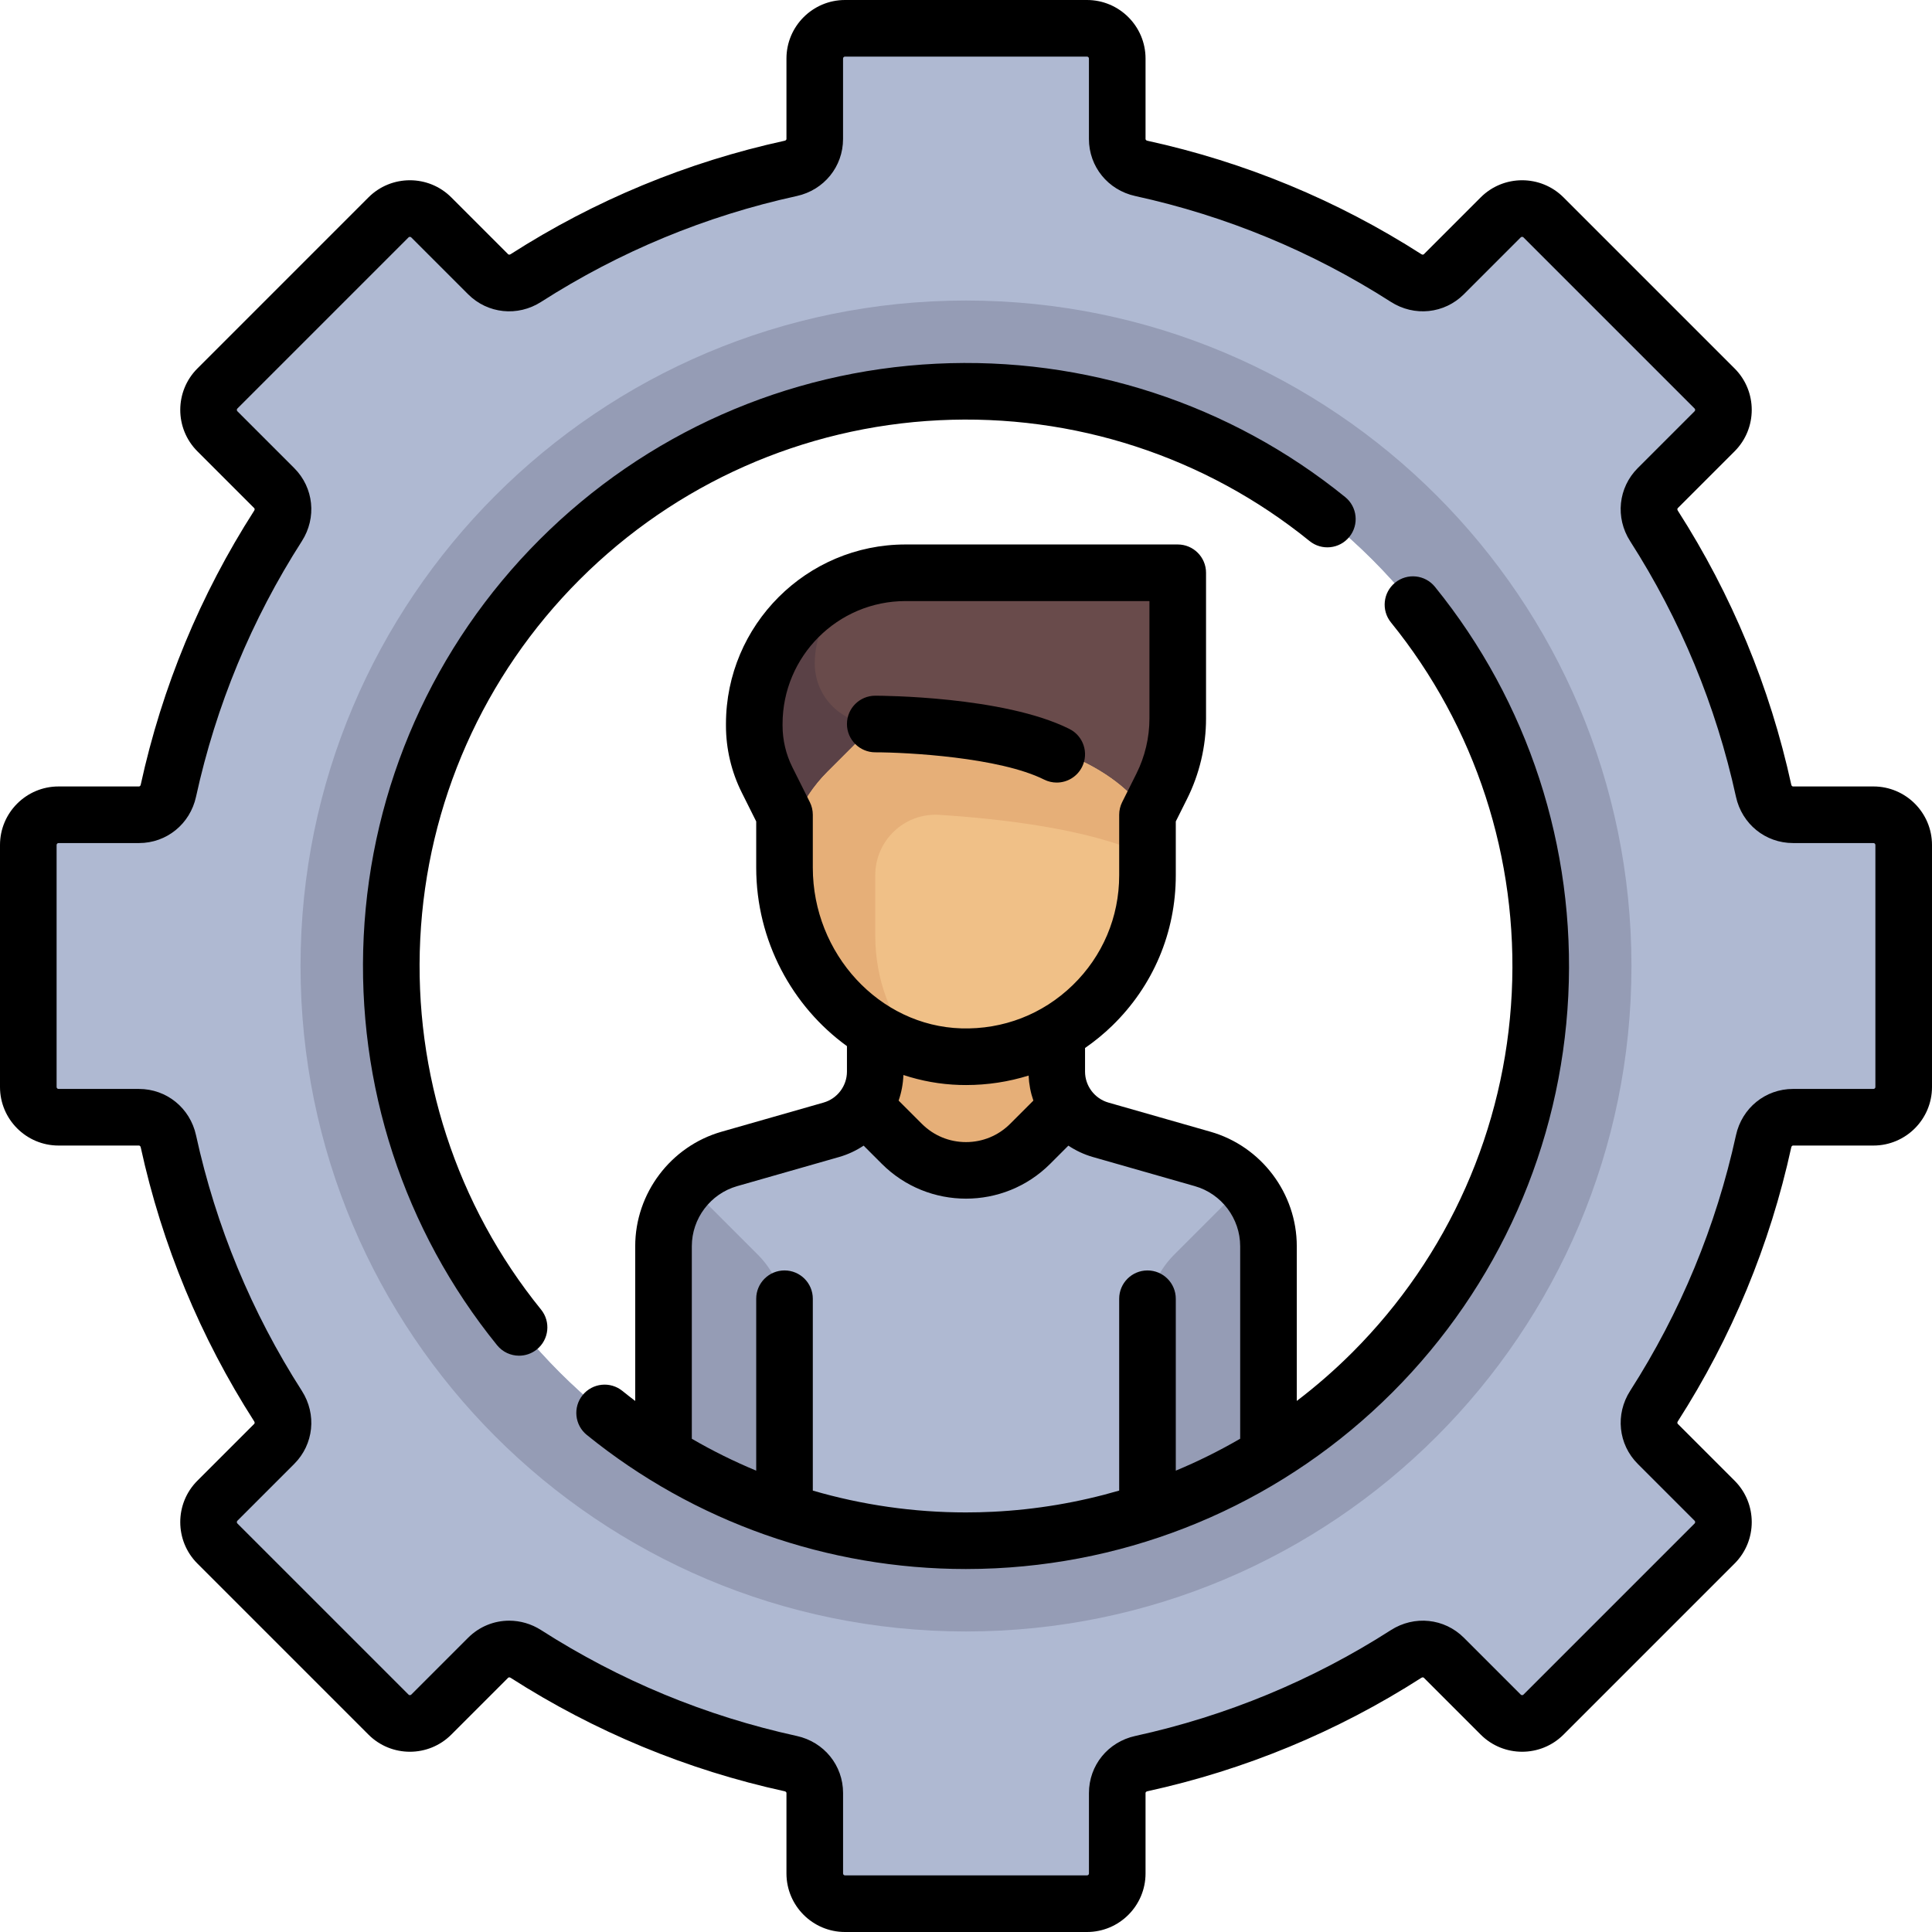 <?xml version="1.0" encoding="iso-8859-1"?>
<!-- Generator: Adobe Illustrator 19.0.0, SVG Export Plug-In . SVG Version: 6.00 Build 0)  -->
<svg version="1.1" id="Layer_1" xmlns="http://www.w3.org/2000/svg" xmlns:xlink="http://www.w3.org/1999/xlink" x="0px" y="0px"
	 viewBox="0 0 512 512" style="enable-background:new 0 0 512 512;" xml:space="preserve">
<path style="fill:#5A4146;" d="M199.887,183.855v5.626c0,6.893,1.111,13.74,3.291,20.279l12.741,38.224h24.048v-88.177h-16.032
	C210.654,159.806,199.887,170.573,199.887,183.855z"/>
<path style="fill:#694B4B;" d="M310.262,198.348l-14.182,49.636l-64.129-56.113c-8.854,0-16.032-7.178-16.032-16.032l0,0
	c0-13.282,10.767-24.048,24.048-24.048h72.145v33.344C312.113,189.604,311.49,194.051,310.262,198.348z"/>
<rect x="231.95" y="272.03" style="fill:#E6AF78;" width="48.1" height="48.1"/>
<path style="fill:#AFB9D2;" d="M318.719,302.528l-38.673-11.049l-9.48,11.295c-7.6,9.055-21.533,9.055-29.133,0.001l-9.482-11.296
	l-38.671,11.049c-10.324,2.95-17.442,12.386-17.442,23.123v90.672h160.323v-90.671C336.161,314.914,329.043,305.477,318.719,302.528
	z"/>
<path style="fill:#F0C087;" d="M256,280.048L256,280.048c-26.563,0-48.097-21.534-48.097-48.097l0,0
	c0-10.265,4.078-20.11,11.336-27.369l7.895-7.895c3.078-3.078,7.287-4.848,11.637-4.711c25.625,0.808,48.307,6.298,60.706,18.407
	c3.035,2.964,4.619,7.111,4.619,11.353v10.214C304.097,258.515,282.563,280.048,256,280.048z"/>
<path style="fill:#E6AF78;" d="M231.952,231.952c0-9.247,7.766-16.597,16.994-16.009c16.183,1.032,40.196,3.737,54.928,10.824
	c-0.481-3.382-1.934-13.977-4.397-16.383c-12.398-12.109-35.08-17.599-60.705-18.407h-0.001l0,0
	c-4.35-0.137-8.559,1.634-11.637,4.711l-7.895,7.895c-7.259,7.259-11.337,17.103-11.337,27.369l0,0
	c0,21.934,14.697,40.402,34.77,46.185c-6.681-8.244-10.722-18.707-10.722-30.153v-16.032H231.952z"/>
<g>
	<path style="fill:#959CB5;" d="M207.903,349.537c0-6.378-2.534-12.495-7.044-17.005l-20.635-20.635
		c-2.758,3.942-4.386,8.688-4.386,13.754v90.672h32.065V349.537z"/>
	<path style="fill:#959CB5;" d="M304.097,349.537c0-6.378,2.534-12.495,7.044-17.005l20.635-20.635
		c2.758,3.942,4.386,8.688,4.386,13.754v90.672h-32.065V349.537z"/>
</g>
<path style="fill:#AFB9D2;" d="M496.484,215.919h-21.316c-3.787,0-6.982-2.675-7.791-6.376
	c-5.54-25.337-15.496-49.016-29.056-70.176c-2.044-3.19-1.671-7.336,1.008-10.015l15.06-15.06c3.13-3.131,3.13-8.206,0-11.337
	l-45.346-45.346c-3.13-3.13-8.206-3.13-11.336,0l-15.06,15.06c-2.679,2.679-6.825,3.053-10.015,1.008
	c-21.16-13.56-44.839-23.516-70.176-29.056c-3.7-0.809-6.375-4.003-6.375-7.791V15.516c0-4.427-3.589-8.016-8.016-8.016h-64.129
	c-4.427,0-8.016,3.589-8.016,8.016v21.316c0,3.787-2.675,6.982-6.375,7.791c-25.337,5.54-49.016,15.496-70.176,29.056
	c-3.19,2.045-7.336,1.671-10.015-1.008l-15.06-15.06c-3.13-3.13-8.206-3.13-11.336,0l-45.346,45.346c-3.13,3.13-3.13,8.206,0,11.337
	l15.06,15.06c2.679,2.679,3.053,6.825,1.008,10.015c-13.56,21.16-23.516,44.839-29.056,70.176c-0.809,3.7-4.003,6.376-7.791,6.376
	H15.516c-4.427,0-8.016,3.589-8.016,8.016v64.129c0,4.427,3.589,8.016,8.016,8.016h21.316c3.787,0,6.982,2.675,7.791,6.375
	c5.54,25.337,15.496,49.016,29.056,70.176c2.044,3.19,1.671,7.335-1.008,10.014l-15.06,15.06c-3.13,3.13-3.13,8.206,0,11.336
	l45.346,45.346c3.13,3.13,8.206,3.13,11.336,0l15.06-15.06c2.679-2.679,6.825-3.052,10.015-1.008
	c21.16,13.56,44.839,23.516,70.176,29.056c3.7,0.809,6.375,4.004,6.375,7.791v21.316c0,4.427,3.589,8.016,8.016,8.016h64.129
	c4.427,0,8.016-3.589,8.016-8.016v-21.316c0-3.787,2.675-6.982,6.375-7.791c25.337-5.539,49.016-15.495,70.176-29.056
	c3.19-2.044,7.336-1.671,10.015,1.008l15.06,15.06c3.13,3.13,8.206,3.13,11.336,0l45.346-45.346c3.13-3.13,3.13-8.206,0-11.336
	l-15.06-15.06c-2.679-2.679-3.053-6.824-1.008-10.014c13.56-21.16,23.516-44.839,29.056-70.176c0.809-3.7,4.003-6.375,7.791-6.375
	h21.316c4.427,0,8.016-3.589,8.016-8.016v-64.129C504.5,219.508,500.911,215.919,496.484,215.919z M256,408.306
	c-84.117,0-152.306-68.19-152.306-152.306S171.883,103.694,256,103.694S408.306,171.883,408.306,256S340.117,408.306,256,408.306z"
	/>
<path style="fill:#959CB5;" d="M256,79.645c-97.398,0-176.355,78.957-176.355,176.355S158.602,432.355,256,432.355
	S432.355,353.398,432.355,256S353.398,79.645,256,79.645z M256,408.306c-84.117,0-152.306-68.19-152.306-152.306
	S171.883,103.694,256,103.694S408.306,171.883,408.306,256S340.117,408.306,256,408.306z"/>
<path d="M496.484,208.419h-21.316c-0.248,0-0.412-0.239-0.464-0.478c-5.66-25.886-15.776-50.319-30.067-72.62
	c-0.121-0.188-0.194-0.475-0.004-0.666l15.06-15.06c6.049-6.049,6.05-15.893,0-21.943l-45.346-45.346
	c-6.05-6.05-15.893-6.049-21.943,0l-15.06,15.061c-0.191,0.189-0.478,0.117-0.665-0.003c-22.302-14.292-46.735-24.408-72.621-30.068
	c-0.237-0.052-0.477-0.215-0.477-0.463V15.516C303.581,6.96,296.62,0,288.064,0h-64.129c-8.556,0-15.516,6.96-15.516,15.516v21.316
	c0,0.248-0.239,0.412-0.478,0.464c-25.885,5.66-50.318,15.776-72.62,30.067c-0.188,0.122-0.474,0.194-0.666,0.004l-15.06-15.061
	c-6.05-6.05-15.893-6.049-21.943,0L52.307,97.654c-6.049,6.05-6.049,15.894,0,21.943l15.06,15.06c0.19,0.19,0.117,0.478-0.003,0.666
	c-14.292,22.301-24.408,46.734-30.068,72.621c-0.052,0.237-0.215,0.477-0.463,0.477H15.516C6.96,208.419,0,215.38,0,223.936v64.129
	c0,8.556,6.96,15.516,15.516,15.516h21.316c0.248,0,0.412,0.239,0.464,0.478c5.66,25.886,15.776,50.319,30.067,72.62
	c0.121,0.188,0.194,0.475,0.004,0.666l-15.06,15.06c-6.05,6.05-6.05,15.893,0,21.943l45.346,45.346
	c6.051,6.051,15.894,6.05,21.943,0l15.06-15.06c0.19-0.19,0.477-0.117,0.666,0.003c22.301,14.292,46.734,24.408,72.621,30.068
	c0.237,0.052,0.477,0.215,0.477,0.463v21.316c0,8.556,6.96,15.516,15.516,15.516h64.129c8.556,0,15.516-6.96,15.516-15.516v-21.316
	c0-0.248,0.239-0.412,0.478-0.464c25.886-5.66,50.319-15.776,72.62-30.067c0.189-0.121,0.476-0.193,0.666-0.004l15.06,15.06
	c6.051,6.051,15.894,6.05,21.943,0l45.346-45.346c6.05-6.05,6.05-15.893,0-21.943l-15.06-15.06c-0.19-0.19-0.117-0.478,0.003-0.666
	c14.292-22.301,24.408-46.734,30.068-72.621c0.052-0.237,0.215-0.477,0.463-0.477h21.316c8.556,0,15.516-6.96,15.516-15.516v-64.129
	C512,215.38,505.04,208.419,496.484,208.419z M497,288.064c0,0.285-0.231,0.516-0.516,0.516h-21.316
	c-7.322,0-13.538,5.047-15.117,12.273c-5.279,24.143-14.714,46.931-28.044,67.731c-3.988,6.224-3.158,14.188,2.02,19.365
	l15.06,15.06c0.201,0.201,0.201,0.529,0,0.73l-45.346,45.346c-0.201,0.201-0.529,0.202-0.73,0l-15.06-15.06
	c-5.178-5.178-13.141-6.008-19.365-2.019c-20.8,13.329-43.588,22.764-67.73,28.043c-7.227,1.58-12.274,7.796-12.274,15.118v21.316
	c0,0.285-0.231,0.516-0.516,0.516h-64.129c-0.285,0-0.516-0.231-0.516-0.516v-21.316c0-7.322-5.047-13.538-12.273-15.117
	c-24.143-5.279-46.931-14.714-67.731-28.044c-2.63-1.686-5.571-2.51-8.481-2.51c-3.976,0-7.895,1.541-10.884,4.53l-15.06,15.06
	c-0.202,0.201-0.53,0.201-0.73,0L62.914,403.74c-0.201-0.201-0.201-0.529,0-0.73l15.06-15.06c5.178-5.177,6.008-13.141,2.019-19.365
	c-13.329-20.8-22.764-43.588-28.043-67.73c-1.58-7.227-7.796-12.274-15.118-12.274H15.516c-0.285,0-0.516-0.231-0.516-0.516v-64.129
	c0-0.285,0.231-0.516,0.516-0.516h21.316c7.322,0,13.538-5.047,15.117-12.273c5.279-24.143,14.714-46.931,28.044-67.731
	c3.988-6.224,3.158-14.188-2.02-19.365l-15.06-15.06c-0.201-0.201-0.201-0.529,0-0.73l45.346-45.346c0.201-0.201,0.528-0.201,0.73,0
	l15.06,15.061c5.177,5.177,13.141,6.008,19.365,2.019c20.8-13.329,43.588-22.764,67.73-28.043
	c7.227-1.58,12.274-7.796,12.274-15.118V15.516c0-0.285,0.231-0.516,0.516-0.516h64.129c0.285,0,0.516,0.231,0.516,0.516v21.316
	c0,7.322,5.047,13.538,12.273,15.117c24.143,5.279,46.931,14.714,67.731,28.044c6.224,3.988,14.188,3.158,19.365-2.02l15.06-15.061
	c0.201-0.202,0.529-0.201,0.73,0l45.346,45.346c0.202,0.202,0.202,0.53,0,0.731l-15.06,15.06
	c-5.178,5.177-6.008,13.141-2.019,19.365c13.329,20.8,22.764,43.588,28.043,67.73c1.58,7.227,7.796,12.274,15.118,12.274h21.316
	c0.285,0,0.516,0.231,0.516,0.516v64.13H497z"/>
<path d="M111.37,248.845c1.767-35.945,16.767-69.768,42.237-95.238c25.469-25.469,59.291-40.469,95.235-42.237
	c35.7-1.758,70.57,9.613,98.203,32.01c3.219,2.608,7.941,2.114,10.549-1.104s2.114-7.941-1.104-10.549
	c-30.505-24.726-68.995-37.278-108.385-35.339C208.434,98.338,171.107,114.893,143,143c-28.108,28.108-44.662,65.437-46.612,105.108
	c-1.936,39.39,10.616,77.882,35.344,108.387c1.482,1.829,3.647,2.778,5.831,2.778c1.659,0,3.33-0.548,4.718-1.674
	c3.218-2.608,3.712-7.331,1.104-10.549C120.985,319.417,109.615,284.541,111.37,248.845z"/>
<path d="M369.725,154.406c-3.218,2.608-3.712,7.332-1.104,10.549c22.397,27.633,33.766,62.509,32.01,98.204
	c-1.768,35.944-16.768,69.766-42.237,95.235c-4.645,4.645-9.57,8.937-14.733,12.868v-41.01c0-14.012-9.409-26.486-22.882-30.334
	l-27.044-7.727c-3.644-1.041-6.189-4.415-6.188-8.205l0.001-6.256c2.519-1.745,4.921-3.698,7.168-5.878
	c10.886-10.564,16.881-24.734,16.881-39.901V217.69l2.993-5.986c3.287-6.572,5.023-13.931,5.023-21.279V151.79
	c0-4.142-3.358-7.5-7.5-7.5h-72.145c-26.236,0-47.581,21.345-47.581,47.581v0.447c0,6.111,1.444,12.229,4.177,17.693l3.839,7.679
	v12.245c0,19.407,9.563,36.82,24.048,47.298v6.754c0,3.789-2.544,7.163-6.188,8.204l-27.043,7.727
	c-13.472,3.849-22.881,16.323-22.881,30.335v41.017c-1.14-0.869-2.272-1.749-3.389-2.654c-3.217-2.607-7.94-2.114-10.549,1.104
	c-2.608,3.217-2.114,7.94,1.104,10.549c28.457,23.068,63.86,35.54,100.463,35.539c2.634,0,5.279-0.065,7.924-0.195
	c39.672-1.95,77-18.504,105.108-46.612c28.107-28.107,44.662-65.434,46.612-105.104c1.937-39.388-10.613-77.88-35.339-108.386
	C377.665,152.292,372.942,151.798,369.725,154.406z M215.403,229.935v-14.016c0-1.164-0.271-2.313-0.792-3.354l-4.631-9.263
	c-1.697-3.393-2.593-7.191-2.593-10.985v-0.447c0-17.965,14.616-32.581,32.581-32.581h64.645v31.135
	c0,5.032-1.189,10.07-3.439,14.571l-3.785,7.569c-0.521,1.042-0.792,2.189-0.792,3.354v16.032c0,11.075-4.378,21.422-12.327,29.137
	c-7.946,7.711-18.426,11.773-29.524,11.441C233.052,271.878,215.403,252.771,215.403,229.935z M254.295,287.522
	c0.577,0.018,1.151,0.026,1.726,0.026c5.704,0,11.272-0.864,16.57-2.512c0.104,2.294,0.529,4.525,1.264,6.632l-6.153,6.153
	c-3.125,3.125-7.281,4.847-11.702,4.847s-8.576-1.722-11.702-4.847l-6.154-6.154c0.75-2.152,1.178-4.433,1.27-6.778
	C244.144,286.445,249.133,287.368,254.295,287.522z M263.156,400.631c-2.401,0.118-4.792,0.177-7.184,0.177
	c-13.839,0-27.486-1.975-40.568-5.785v-50.845c0-4.142-3.358-7.5-7.5-7.5s-7.5,3.358-7.5,7.5v45.562
	c-5.856-2.433-11.557-5.252-17.064-8.45v-51.036c0-7.35,4.936-13.893,12.002-15.912l27.042-7.727
	c2.347-0.671,4.52-1.704,6.486-3.009l4.822,4.822c6.15,6.15,14.229,9.226,22.308,9.226c8.079,0,16.158-3.075,22.308-9.226
	l4.821-4.821c1.965,1.305,4.138,2.338,6.485,3.009l27.045,7.727c7.066,2.019,12.002,8.562,12.002,15.912v51.018
	c-5.502,3.195-11.2,6.025-17.064,8.463v-45.557c0-4.142-3.358-7.5-7.5-7.5s-7.5,3.358-7.5,7.5v50.838
	C285.797,398.164,274.585,400.069,263.156,400.631z"/>
<path d="M276.694,206.595c1.077,0.539,2.221,0.793,3.348,0.793c2.751,0,5.4-1.52,6.714-4.147c1.853-3.705,0.351-8.21-3.354-10.062
	c-17.416-8.708-50.069-8.808-51.451-8.808c-4.141,0-7.498,3.356-7.499,7.498c-0.001,4.141,3.355,7.5,7.497,7.502
	C240.387,199.376,264.872,200.685,276.694,206.595z"/>
<g>
</g>
<g>
</g>
<g>
</g>
<g>
</g>
<g>
</g>
<g>
</g>
<g>
</g>
<g>
</g>
<g>
</g>
<g>
</g>
<g>
</g>
<g>
</g>
<g>
</g>
<g>
</g>
<g>
</g>
</svg>
